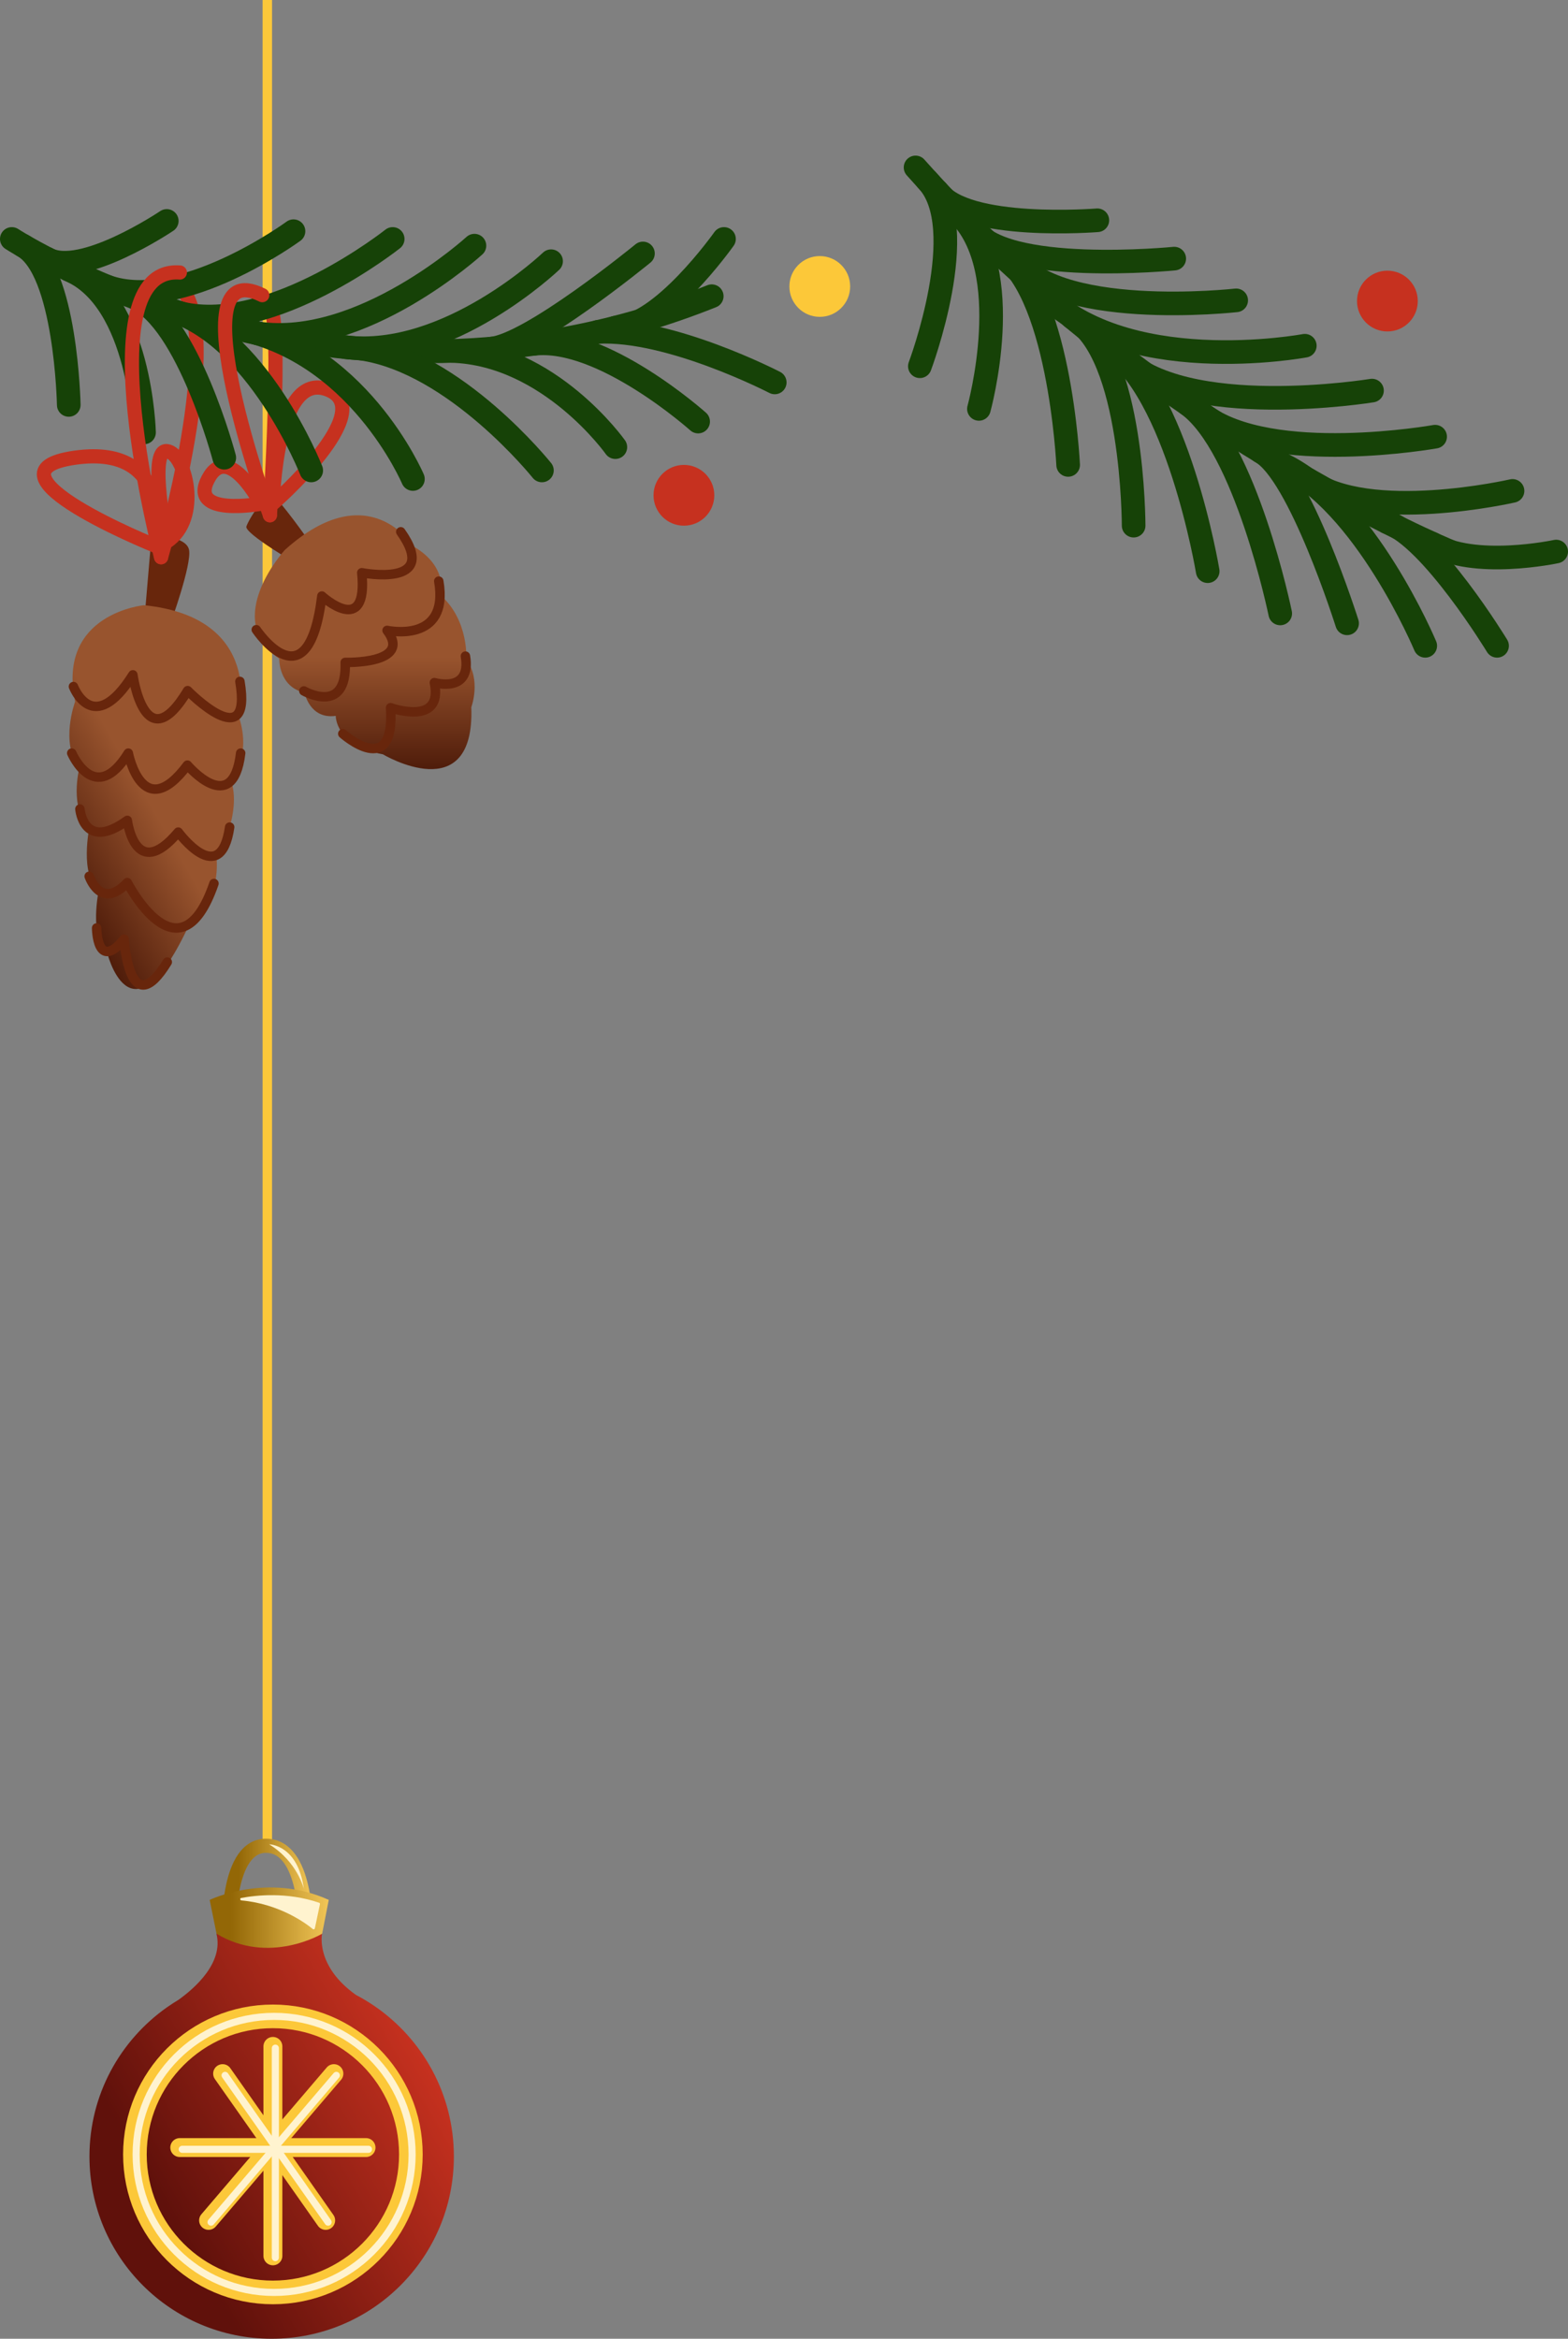 <?xml version="1.0" encoding="UTF-8"?> <svg xmlns="http://www.w3.org/2000/svg" xmlns:xlink="http://www.w3.org/1999/xlink" id="_Слой_2" data-name="Слой 2" viewBox="0 0 331.82 494.76"><rect x="0" y="0" width="331.82" height="494.76" fill="#808080" stroke="none"/> <defs> <style> .cls-1 { stroke: #c6311f; } .cls-1, .cls-2, .cls-3, .cls-4, .cls-5, .cls-6, .cls-7, .cls-8 { fill: none; } .cls-1, .cls-2, .cls-4, .cls-5, .cls-6, .cls-9, .cls-8 { stroke-linecap: round; stroke-linejoin: round; } .cls-1, .cls-5 { stroke-width: 3px; } .cls-10 { fill: #68260c; } .cls-11 { fill: #fff3cf; } .cls-12, .cls-9 { fill: #fcc839; } .cls-13 { fill: #c6311f; } .cls-2 { stroke: #164207; } .cls-2, .cls-3 { stroke-width: 5px; } .cls-14 { fill: url(#_Безымянный_градиент_19); } .cls-3, .cls-6, .cls-7 { stroke: #fcc839; } .cls-3, .cls-7 { stroke-miterlimit: 10; } .cls-4 { stroke: #68260c; } .cls-4, .cls-7 { stroke-width: 2px; } .cls-5 { stroke: url(#_Безымянный_градиент_34); } .cls-6 { stroke-width: 4px; } .cls-15 { fill: url(#_Безымянный_градиент_19-2); } .cls-16 { fill: url(#_Безымянный_градиент_34-2); } .cls-9, .cls-8 { stroke: #fff3cf; stroke-width: 1.5px; } .cls-17 { fill: url(#_Безымянный_градиент_9); } </style> <linearGradient id="_Безымянный_градиент_19" data-name="Безымянный градиент 19" x1="9.31" y1="179.72" x2="57.09" y2="152.13" gradientUnits="userSpaceOnUse"> <stop offset="0" stop-color="#4f1c0a"></stop> <stop offset=".44" stop-color="#98542e"></stop> </linearGradient> <linearGradient id="_Безымянный_градиент_19-2" data-name="Безымянный градиент 19" x1="77.18" y1="162.71" x2="77.18" y2="109" xlink:href="#_Безымянный_градиент_19"></linearGradient> <linearGradient id="_Безымянный_градиент_9" data-name="Безымянный градиент 9" x1="22.07" y1="471.98" x2="88.86" y2="433.42" gradientUnits="userSpaceOnUse"> <stop offset=".18" stop-color="#60110b"></stop> <stop offset="1" stop-color="#c6311f"></stop> </linearGradient> <linearGradient id="_Безымянный_градиент_34" data-name="Безымянный градиент 34" x1="46.98" y1="399.29" x2="66.16" y2="399.29" gradientUnits="userSpaceOnUse"> <stop offset=".18" stop-color="#936706"></stop> <stop offset="1" stop-color="#f2c657"></stop> </linearGradient> <linearGradient id="_Безымянный_градиент_34-2" data-name="Безымянный градиент 34" x1="44.37" y1="405.68" x2="69.57" y2="405.68" xlink:href="#_Безымянный_градиент_34"></linearGradient> </defs> <g id="_Слой_20" data-name="Слой 20"> <g> <line class="cls-7" x1="56.57" x2="56.57" y2="390.47"></line> <path class="cls-10" d="M30.48,132.02l1.35-15.86c.14-1.7,1.7-2.93,3.38-2.65,2.06,.34,4.44,1.1,4.79,2.79,.64,3.07-3.96,15.71-3.96,15.71h-5.55Z"></path> <path class="cls-10" d="M63.37,119.64s-11.72-6.79-11.23-8.27,4.32-8.02,6.42-5.8c2.1,2.22,8.27,10.61,8.27,11.35s-3.46,2.72-3.46,2.72Z"></path> <g> <path class="cls-1" d="M57.12,109s2.66-42.45,0-43.67"></path> <path class="cls-1" d="M57.71,106.56s22.78-19.8,11.68-24.13-11.68,24.13-11.68,24.13Z"></path> <path class="cls-1" d="M55.21,106.56s-15.42,2.85-11.17-5.23c4.25-8.08,11.17,5.23,11.17,5.23Z"></path> <path class="cls-1" d="M34.09,117.88s13.82-47.57,3.97-57.28"></path> <path class="cls-1" d="M35.29,114.58s-3.96-19.52,0-19.15,7.45,14.29,0,19.15Z"></path> <path class="cls-1" d="M32.99,115.5s-38.74-15.6-17.16-18.67c21.58-3.07,17.16,18.67,17.16,18.67Z"></path> <path class="cls-14" d="M30.48,128.03s-18.49,1.74-14.58,20.4c0,0-3.26,8.68,.87,14.11,0,0-2.17,8.68,2.17,12.37,0,0-2.17,10.2,1.95,13.46,0,0-2.05,9.77,1.69,12.81,0,0,4.82,20.84,16.98-4.56,0,0,6.95-4.99,6.29-14.98,0,0,5.54-9.55,2.98-16.71,0,0,4.51-4.77,1.74-13.24,0,0,5.55-21.05-20.1-23.66Z"></path> <path class="cls-15" d="M60.31,116.3s-13.5,14.73-1.23,23.02c0,0-.15,5.98,5.37,7.21,0,0,1.07,5.68,6.6,4.91,0,0-.15,6.29,9.97,8.13,0,0,19.49,11.66,18.72-9.97,0,0,2.15-5.76-1.07-10.09,0,0,.61-8.17-5.37-13.54,0,0,1.67-6.14-5.91-10.43,0,0-9.31-15.19-27.08,.77Z"></path> <path class="cls-4" d="M15.54,145.24s4.14,10.93,12.58-2.48c0,0,2.51,18.47,11.59,3.34,0,0,13.77,14.07,11.06-1.95"></path> <path class="cls-4" d="M15.18,159.32s4.89,11.44,11.97,0c0,0,2.97,15.3,12.51,2.54,0,0,9.6,11.32,11.27-2.54"></path> <path class="cls-4" d="M16.91,171.15s.75,9.13,10.03,2.4c0,0,1.65,13.34,10.78,2.48,0,0,8.94,12.2,10.88-1.06"></path> <path class="cls-4" d="M18.87,185.38s2.47,7.31,8.07,1.33c0,0,11,21.48,18.34,.19"></path> <path class="cls-4" d="M20.45,196.31s.02,9.41,5.82,2.37c0,0,1.06,18.08,9.13,4.84"></path> <path class="cls-4" d="M54.23,133.21s10.99,16.44,13.88-7.12c0,0,9.85,8.99,8.45-4.93,0,0,16.68,3.29,8.25-8.66"></path> <path class="cls-4" d="M64.3,146.17s9.17,5.3,8.75-6.04c0,0,14.31,.42,8.86-6.77,0,0,13.23,2.92,10.94-10.42"></path> <path class="cls-4" d="M72.54,155.22s11.15,9.92,10.11-5.5c0,0,11.25,4.06,9.27-5.31,0,0,7.92,2.32,6.57-5.61"></path> <path class="cls-2" d="M193.75,35.42c48.81,54.91,113.04,81.22,113.04,81.22"></path> <path class="cls-2" d="M194.66,77.48s11.07-29.42,1.49-39.4"></path> <path class="cls-2" d="M232.22,46.6s-28.07,2.26-33.89-6.16"></path> <path class="cls-2" d="M248.49,54.71s-36.72,3.65-42.76-6.65"></path> <path class="cls-2" d="M207.16,86.5s8.12-29.39-4.43-41.46"></path> <path class="cls-2" d="M213.92,53.62c8.18,14.36,47.68,9.92,47.68,9.92"></path> <path class="cls-2" d="M226.04,98.35s-1.81-38.32-15.31-45.45"></path> <path class="cls-2" d="M219.44,60.82c17.6,19.66,56.68,12.32,56.68,12.32"></path> <path class="cls-2" d="M239.9,111.2s0-36.72-13-44.05"></path> <path class="cls-2" d="M237.04,75.18c13.24,14,53.3,7.45,53.3,7.45"></path> <path class="cls-2" d="M255.57,120.83s-6.4-38.54-21.45-47.89"></path> <path class="cls-2" d="M303.7,92.38s-34.71,6.18-49.09-4.66"></path> <path class="cls-2" d="M270.92,129.77s-7.31-35.52-19.6-44.28"></path> <path class="cls-2" d="M285.07,131.86s-10.1-32.01-18.31-36.34"></path> <path class="cls-2" d="M320.08,103.85s-30.57,7.02-43.29-2.38"></path> <path class="cls-2" d="M301.61,136.62s-12.81-30.55-30.69-38.59"></path> <path class="cls-2" d="M316.81,136.62s-13.94-22.93-23.21-26.14"></path> <path class="cls-2" d="M329.32,116.68s-17.55,3.77-26.34-1.71"></path> <path class="cls-2" d="M2.5,50.55s67.96,44.17,148.12,12.11"></path> <path class="cls-2" d="M14.55,85.66s-.54-28.67-9.7-33.69"></path> <path class="cls-2" d="M30.48,91.48s-.66-28.06-15.93-34.44"></path> <path class="cls-2" d="M35.29,46.74s-18.04,12.14-25.41,7.97"></path> <path class="cls-2" d="M62.11,48.91s-23.74,17.4-39.53,11.7"></path> <path class="cls-2" d="M38.37,66.31c19.2,4.51,44.73-15.76,44.73-15.76"></path> <path class="cls-2" d="M47.46,96.83s-7.71-29.05-18.81-33.83"></path> <path class="cls-2" d="M65.86,99.52s-11.37-29-30.58-34.2"></path> <path class="cls-2" d="M100.4,51.97s-23.84,21.79-45.9,18.55"></path> <path class="cls-2" d="M87.38,101.33s-11.81-27.81-38.55-32.11"></path> <path class="cls-2" d="M116.62,55.26s-21.76,20.77-43.51,18.19"></path> <path class="cls-2" d="M114.68,99.52s-18.25-22.82-38.12-25.76"></path> <path class="cls-2" d="M136.06,53.62s-24.02,19.67-32.26,20.14"></path> <path class="cls-2" d="M130.22,94.59s-13.97-19.72-34.6-20.35"></path> <path class="cls-2" d="M147.74,89.18s-20.28-18.14-34.82-16.44"></path> <path class="cls-2" d="M163.95,80.9s-22.18-11.48-37.47-10.68"></path> <path class="cls-2" d="M153.21,50.55s-13.38,18.94-22.99,18.77"></path> <path class="cls-17" d="M79.34,424.44h0s-.02-.01-.03-.02c-1.28-.88-2.61-1.68-3.99-2.4-8.66-6.17-7.16-12.96-7.16-12.96h-22.36c1.54,6.13-4.49,11.47-8.06,14.02-.81,.48-1.6,1-2.37,1.54-.05,.03-.09,.05-.09,.05h.02c-9.9,6.98-16.37,18.49-16.37,31.53,0,21.29,17.26,38.56,38.56,38.56s38.56-17.26,38.56-38.56c0-13.18-6.62-24.81-16.71-31.76Z"></path> <circle class="cls-3" cx="57.75" cy="455.76" r="29.2"></circle> <line class="cls-6" x1="57.75" y1="432.91" x2="57.75" y2="477.22"></line> <line class="cls-6" x1="38.04" y1="454.31" x2="77.46" y2="454.31"></line> <line class="cls-6" x1="44.14" y1="469.72" x2="70.66" y2="438.67"></line> <line class="cls-6" x1="68.92" y1="469.72" x2="47.11" y2="438.67"></line> <path class="cls-5" d="M48.48,408.12s-.52-17.87,7.97-17.65,8.2,17.08,8.2,17.08l-16.17,.56Z"></path> <path class="cls-16" d="M45.82,409.07l-1.45-7.15s12.2-5.91,25.2,0l-1.4,7.15s-11.2,6.73-22.36,0Z"></path> <line class="cls-9" x1="58.27" y1="433.28" x2="58.27" y2="477.59"></line> <line class="cls-9" x1="38.56" y1="454.68" x2="77.98" y2="454.68"></line> <line class="cls-9" x1="44.66" y1="470.09" x2="71.18" y2="439.04"></line> <line class="cls-9" x1="69.43" y1="470.09" x2="47.63" y2="439.04"></line> <circle class="cls-8" cx="58.01" cy="455.76" r="29.2"></circle> <path class="cls-11" d="M51.06,401.51c3.11-.58,9.69-1.32,16.47,1.01,.13,.04,.21,.18,.18,.31l-1.08,5.11c-.04,.2-.27,.28-.43,.15-1.38-1.14-6.95-5.32-15.11-6.06-.31-.03-.34-.47-.04-.52Z"></path> <path class="cls-11" d="M56.97,390.16s6.09,.06,7.34,9.47c0,0-1.3-5.72-7.34-9.47Z"></path> <path class="cls-1" d="M57.12,109s-20.23-55.84-1.62-46.56"></path> <path class="cls-1" d="M34.09,117.88s-16.24-61.75,3.97-60.23"></path> <circle class="cls-13" cx="144.73" cy="104.78" r="6.43"></circle> <circle class="cls-12" cx="173.48" cy="60.6" r="6.43"></circle> <circle class="cls-13" cx="293.6" cy="63.69" r="6.43"></circle> </g> </g> </g> </svg> 